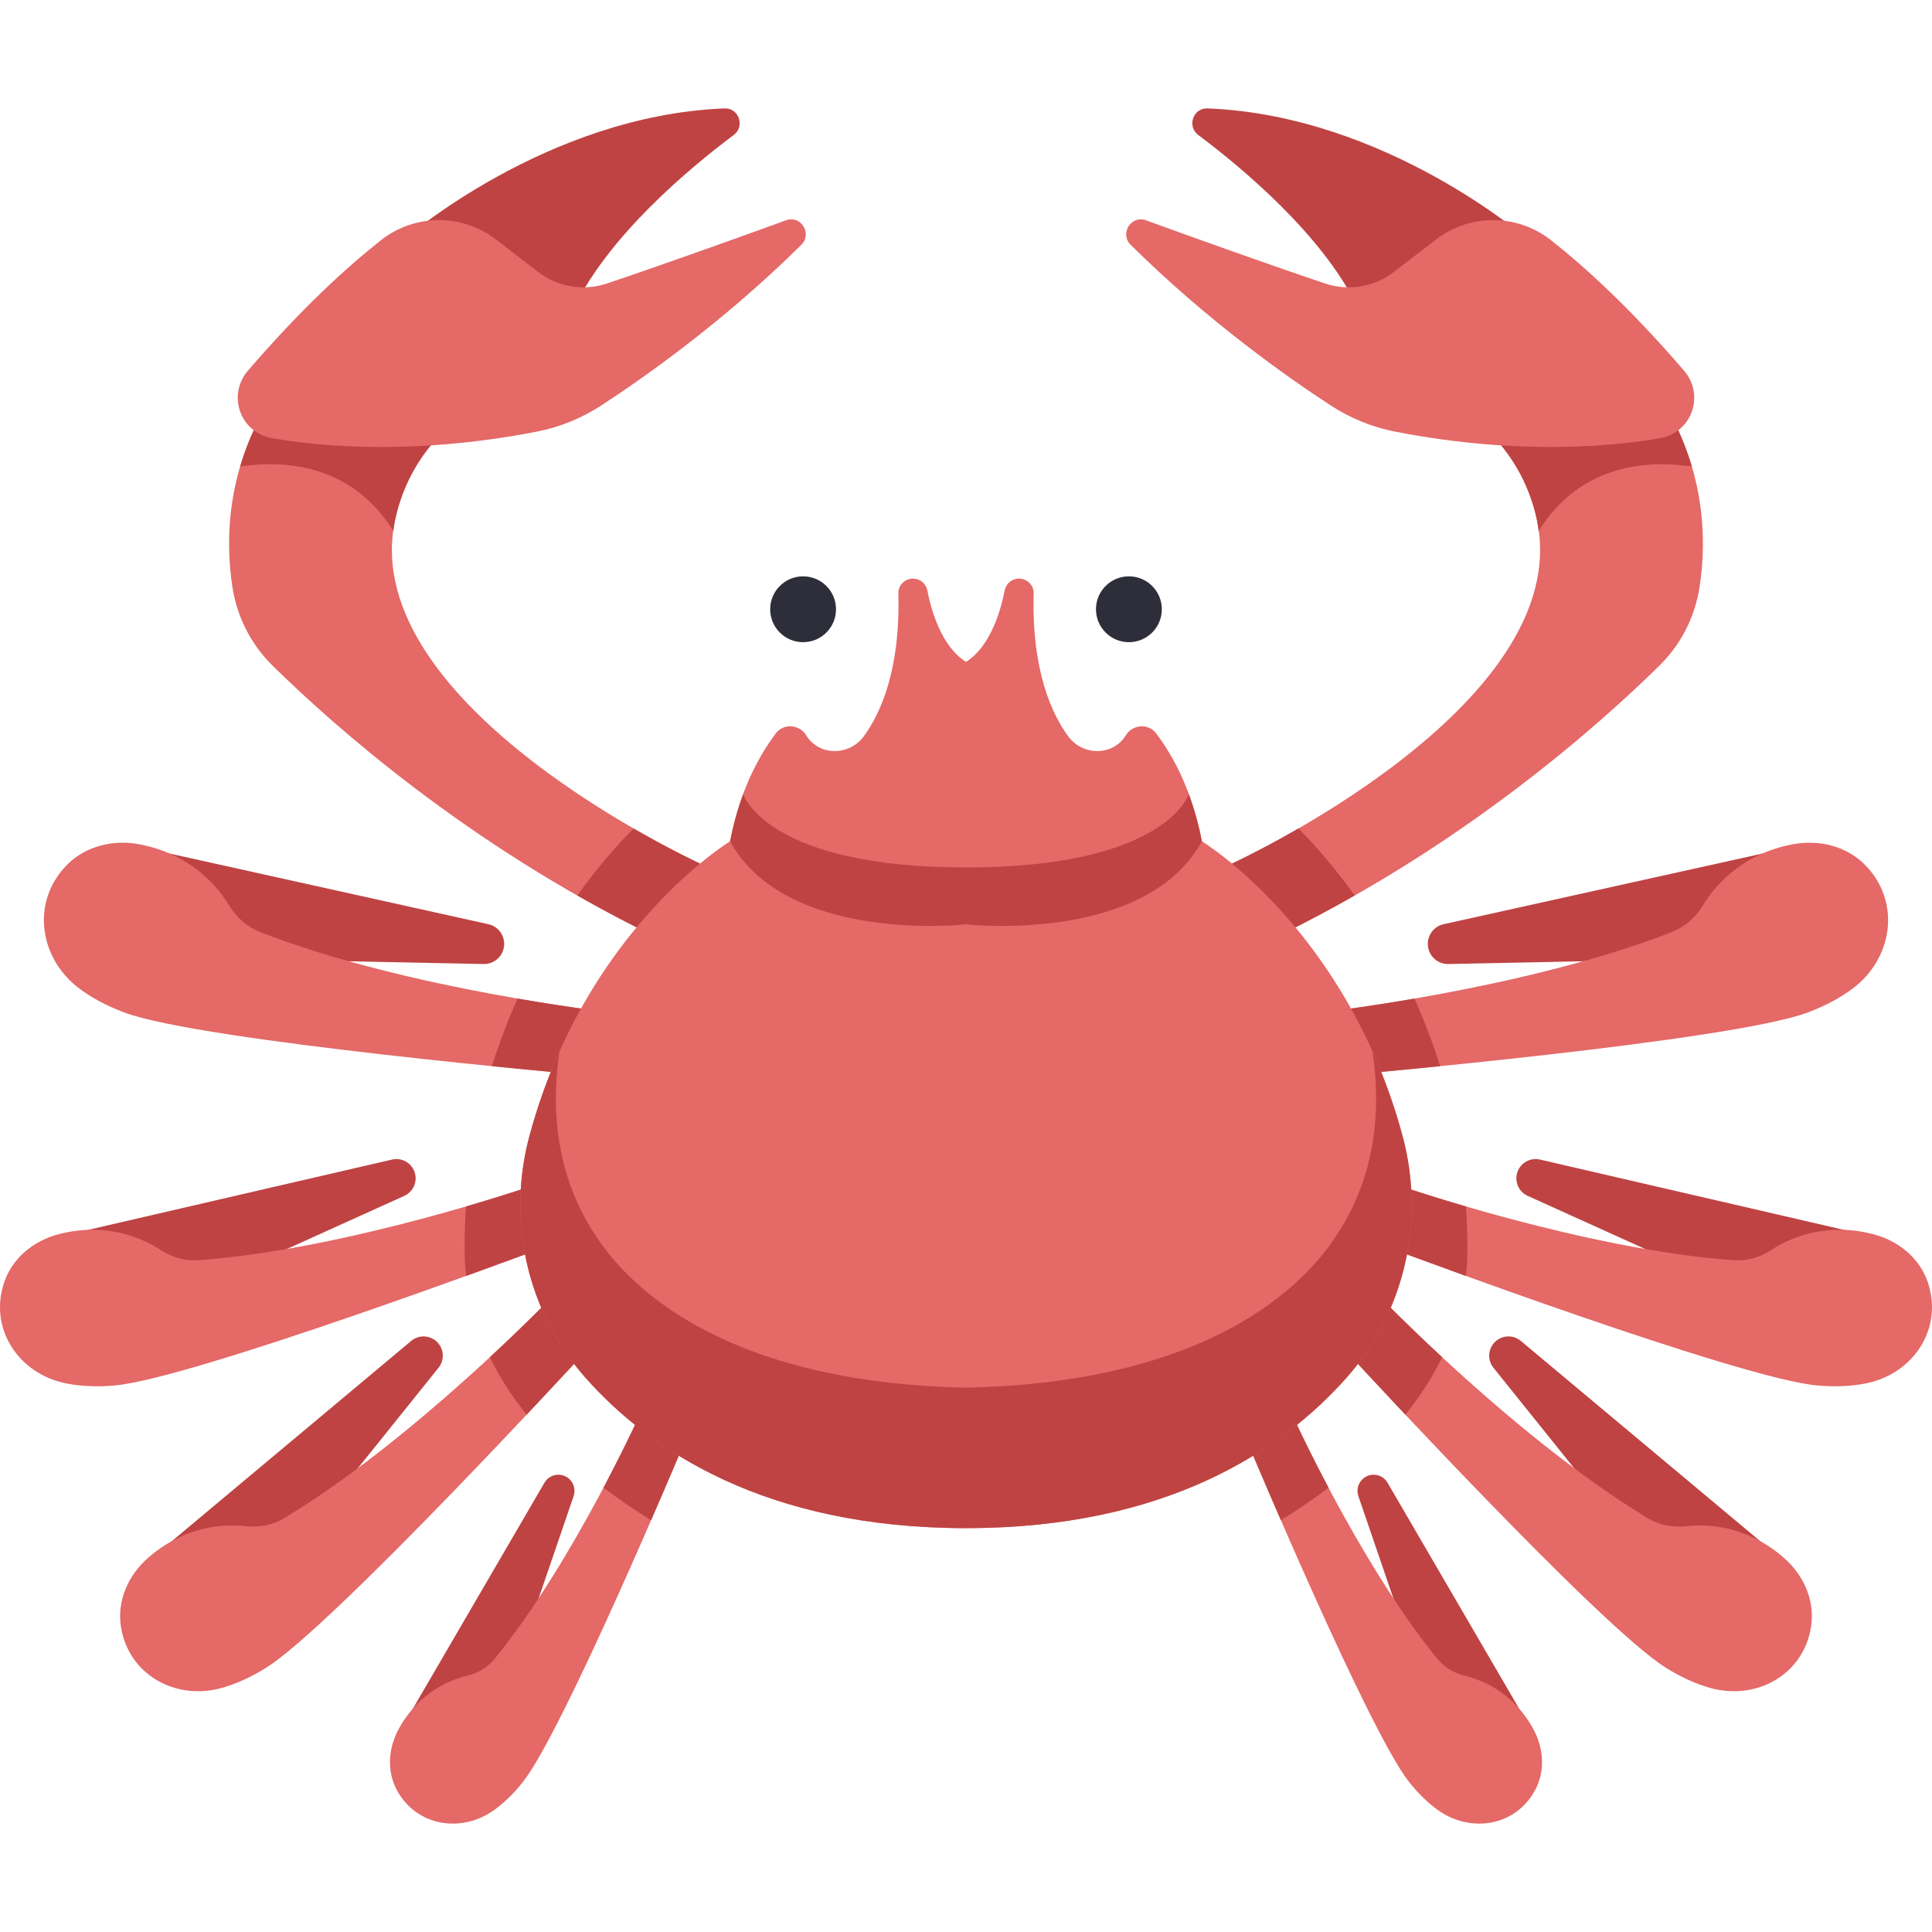 <?xml version="1.0" encoding="iso-8859-1"?>
<!-- Generator: Adobe Illustrator 19.0.0, SVG Export Plug-In . SVG Version: 6.00 Build 0)  -->
<svg version="1.1" id="Capa_1" xmlns="http://www.w3.org/2000/svg" xmlns:xlink="http://www.w3.org/1999/xlink" x="0px" y="0px"
	 viewBox="0 0 424.001 424.001" style="enable-background:new 0 0 424.001 424.001;" xml:space="preserve">
<circle style="fill:#2E2E3A;" cx="176.25" cy="133.71" r="7.226"/>
<path style="fill:#E46967;" d="M265.039,194.729c-0.641-10.408-3.332-23.162-11.305-33.779c-1.676-2.23-5.109-2.003-6.609,0.349
	l-0.148,0.233c-2.877,4.428-9.391,4.339-12.523,0.089c-3.567-4.838-8.072-14.374-7.605-31.389c0.049-1.787-1.422-3.248-3.209-3.248
	h-0.001c-1.535,0-2.853,1.073-3.146,2.58c-0.813,4.175-3.043,12.286-8.492,15.692c-5.45-3.406-7.68-11.517-8.492-15.692
	c-0.293-1.507-1.61-2.58-3.146-2.58l0,0c-1.787,0-3.258,1.461-3.209,3.248c0.466,17.015-4.039,26.551-7.606,31.389
	c-3.133,4.25-9.647,4.338-12.523-0.089l-0.149-0.233c-1.5-2.352-4.934-2.58-6.609-0.349c-7.973,10.618-10.665,23.372-11.305,33.779
	c-0.664,10.788,7.984,19.866,18.792,19.866H212h34.246C257.055,214.596,265.703,205.518,265.039,194.729z"/>
<circle style="fill:#2E2E3A;" cx="247.75" cy="133.71" r="7.226"/>
<g>
	<path style="fill:#BF4343;" d="M265.039,194.729c-0.387-6.286-1.548-13.426-4.143-20.436c-0.152,0.464-5.633,16.081-48.896,16.081
		c-43.264,0-48.744-15.617-48.896-16.081c-2.595,7.01-3.756,14.15-4.143,20.436c-0.664,10.788,7.984,19.866,18.792,19.866H212
		h34.246C257.055,214.596,265.703,205.518,265.039,194.729z"/>
	<path style="fill:#BF4343;" d="M86.907,381.34l32.592-55.957c1.061-1.793,3.433-2.286,5.121-1.066l0,0
		c1.262,0.913,1.779,2.543,1.275,4.016l-14.48,42.299L86.907,381.34z"/>
	<path style="fill:#BF4343;" d="M28.21,185.327l79.003,17.507c2.537,0.581,4.027,3.216,3.216,5.689l0,0
		c-0.606,1.85-2.349,3.085-4.294,3.045l-55.855-1.145L28.21,185.327z"/>
	<path style="fill:#BF4343;" d="M10.76,271.894l75.305-17.419c2.426-0.543,4.794,1.115,5.113,3.582l0,0
		c0.239,1.843-0.755,3.625-2.449,4.392l-48.618,21.997L10.76,271.894z"/>
	<path style="fill:#BF4343;" d="M30.979,343.854l59.285-49.593c1.918-1.582,4.78-1.174,6.18,0.881l0,0
		c1.046,1.536,0.966,3.575-0.198,5.024l-33.413,41.607L30.979,343.854z"/>
</g>
<path style="fill:#E46967;" d="M59.718,87.079c-4.802,7.366-11.646,21.828-8.746,41.541c0.978,6.645,4.086,12.789,8.878,17.496
	c13.693,13.448,42.819,39.19,82.574,58.767l11.211-15.359c0,0-75.298-34.453-66.988-75.153C88.486,105.364,93,99.13,96.653,95.374
	c1.989-2.045,1.051-5.458-1.719-6.141l-25.086-6.19C65.953,82.079,61.91,83.716,59.718,87.079z"/>
<path style="fill:#BF4343;" d="M86.338,116.554c0.096-0.728,0.161-1.453,0.31-2.185c1.839-9.007,6.354-15.241,10.007-18.997
	c1.989-2.045,1.05-5.458-1.72-6.141l-25.085-6.19c-3.897-0.961-7.94,0.675-10.132,4.038c-2.303,3.532-5.066,8.711-7.008,15.303
	C61.487,101.088,76.809,101.254,86.338,116.554z"/>
<g>
	<path style="fill:#E46967;" d="M134.091,222.199c0,0-44.801-5.076-76.966-17.64c-2.871-1.122-5.226-3.194-6.826-5.828
		c-2.651-4.364-8.453-11.215-19.525-13.404c-5.788-1.144-11.882,0.265-16.042,4.449c-0.073,0.074-0.146,0.148-0.22,0.225
		c-7.738,8.05-5.934,20.442,3.056,27.067c2.489,1.835,5.661,3.617,9.7,5.131c16.867,6.325,100.849,13.705,100.849,13.705
		L134.091,222.199z"/>
	<path style="fill:#E46967;" d="M117.202,260.107c0,0-40.708,14.061-73.604,16.466c-2.936,0.215-5.818-0.603-8.282-2.215
		c-4.082-2.671-11.901-6.189-22.346-3.521c-5.46,1.396-10.134,5.117-11.997,10.437c-0.033,0.094-0.065,0.188-0.097,0.284
		c-3.357,10.123,3.298,20.063,13.772,22.074c2.901,0.558,6.369,0.789,10.473,0.432c17.142-1.488,92.571-29.686,92.571-29.686
		L117.202,260.107z"/>
	<path style="fill:#E46967;" d="M120.583,285.202c0,0-29.948,30.95-58.199,47.974c-2.521,1.52-5.462,2.094-8.388,1.77
		c-4.848-0.536-13.414-0.137-21.522,6.967c-4.239,3.715-6.724,9.148-5.98,14.734c0.013,0.098,0.027,0.197,0.042,0.297
		c1.584,10.547,12.015,16.402,22.267,13.459c2.839-0.814,6.036-2.177,9.536-4.352c14.615-9.08,69.136-68.342,69.136-68.342
		L120.583,285.202z"/>
	<path style="fill:#E46967;" d="M140.809,309.612c0,0-14.784,32.914-32.197,54.371c-1.554,1.915-3.708,3.205-6.105,3.783
		c-3.973,0.958-10.608,3.712-14.974,11.618c-2.282,4.133-2.693,9.122-0.517,13.313c0.039,0.073,0.078,0.147,0.118,0.222
		c4.251,7.859,14.137,9.503,21.377,4.265c2.005-1.45,4.136-3.434,6.274-6.144c8.93-11.316,35.015-73.536,35.015-73.536
		L140.809,309.612z"/>
</g>
<g>
	<path style="fill:#BF4343;" d="M132.441,326.499c3.352,2.535,6.857,4.909,10.447,7.136c4.092-9.408,6.911-16.131,6.911-16.131
		l-8.991-7.893C140.809,309.611,137.61,316.73,132.441,326.499z"/>
	<path style="fill:#BF4343;" d="M115.574,310.466c7.104-7.546,11.9-12.757,11.9-12.757l-6.891-12.507c0,0-5.105,5.273-13.077,12.657
		C109.676,302.329,112.4,306.531,115.574,310.466z"/>
	<path style="fill:#BF4343;" d="M102.288,280.021c9.216-3.33,15.404-5.643,15.404-5.643l-0.49-14.271c0,0-5.864,2.024-14.93,4.667
		c-0.201,3.093-0.327,6.241-0.313,9.489C101.966,276.221,102.08,278.14,102.288,280.021z"/>
	<path style="fill:#BF4343;" d="M128.118,235.904l5.974-13.705c0,0-8.388-0.951-20.5-3.045c-2.073,4.58-3.975,9.539-5.629,14.828
		C119.838,235.176,128.118,235.904,128.118,235.904z"/>
	<path style="fill:#BF4343;" d="M126.694,196.517c5.042,2.871,10.276,5.679,15.731,8.365l11.211-15.359
		c0,0-6.085-2.788-14.597-7.703C135.715,185.18,131.315,190.092,126.694,196.517z"/>
	<path style="fill:#BF4343;" d="M88.666,52.564c0,0,31.127-27.239,70.34-28.773c3.156-0.124,4.545,3.941,2.018,5.836
		c-10.072,7.551-26.995,21.81-34.812,37.444L88.666,52.564z"/>
</g>
<path style="fill:#E46967;" d="M53.324,91.693L53.324,91.693c1.318,2.348,3.607,3.972,6.257,4.446
	c8.688,1.555,30.038,4.093,58.319-1.43c5.008-0.978,9.771-2.941,14.048-5.725c9.258-6.026,26.894-18.396,43.914-35.263
	c2.469-2.447-0.094-6.56-3.362-5.373c-10.842,3.939-26.54,9.571-39.299,13.866c-5.146,1.732-10.81,0.77-15.113-2.541l-9.249-7.115
	c-7.47-5.746-17.865-5.657-25.263,0.183c-7.389,5.833-17.427,14.946-29.218,28.675C51.898,84.283,51.475,88.4,53.324,91.693z"/>
<g>
	<path style="fill:#BF4343;" d="M337.093,381.34l-32.592-55.957c-1.062-1.793-3.433-2.286-5.12-1.066l0,0
		c-1.262,0.913-1.779,2.543-1.275,4.016l14.48,42.299L337.093,381.34z"/>
	<path style="fill:#BF4343;" d="M395.79,185.327l-79.003,17.507c-2.537,0.581-4.027,3.216-3.217,5.689l0,0
		c0.605,1.85,2.35,3.085,4.295,3.045l55.855-1.145L395.79,185.327z"/>
	<path style="fill:#BF4343;" d="M413.24,271.894l-75.305-17.419c-2.426-0.543-4.795,1.115-5.113,3.582l0,0
		c-0.238,1.843,0.756,3.625,2.449,4.392l48.617,21.997L413.24,271.894z"/>
	<path style="fill:#BF4343;" d="M393.021,343.854l-59.285-49.593c-1.918-1.582-4.781-1.174-6.181,0.881l0,0
		c-1.046,1.536-0.966,3.575,0.198,5.024l33.412,41.607L393.021,343.854z"/>
</g>
<path style="fill:#E46967;" d="M364.281,87.079c4.803,7.366,11.646,21.828,8.746,41.541c-0.979,6.645-4.086,12.789-8.878,17.496
	c-13.693,13.448-42.819,39.19-82.574,58.767l-11.212-15.359c0,0,75.299-34.453,66.988-75.153
	c-1.839-9.007-6.354-15.241-10.006-18.997c-1.99-2.045-1.051-5.458,1.719-6.141l25.086-6.19
	C358.047,82.079,362.09,83.716,364.281,87.079z"/>
<path style="fill:#BF4343;" d="M337.662,116.554c-0.096-0.728-0.161-1.453-0.311-2.185c-1.838-9.007-6.354-15.241-10.007-18.997
	c-1.989-2.045-1.05-5.458,1.72-6.141l25.086-6.19c3.896-0.961,7.939,0.675,10.131,4.038c2.303,3.532,5.066,8.711,7.009,15.303
	C362.513,101.088,347.191,101.254,337.662,116.554z"/>
<g>
	<path style="fill:#E46967;" d="M289.908,222.199c0,0,44.802-5.076,76.967-17.64c2.871-1.122,5.225-3.194,6.825-5.828
		c2.651-4.364,8.453-11.215,19.525-13.404c5.788-1.144,11.882,0.265,16.042,4.449c0.072,0.074,0.146,0.148,0.219,0.225
		c7.738,8.05,5.934,20.442-3.055,27.067c-2.49,1.835-5.662,3.617-9.7,5.131c-16.866,6.325-100.849,13.705-100.849,13.705
		L289.908,222.199z"/>
	<path style="fill:#E46967;" d="M306.799,260.107c0,0,40.707,14.061,73.604,16.466c2.936,0.215,5.818-0.603,8.281-2.215
		c4.082-2.671,11.901-6.189,22.346-3.521c5.461,1.396,10.135,5.117,11.998,10.437c0.032,0.094,0.064,0.188,0.097,0.284
		c3.357,10.123-3.298,20.063-13.772,22.074c-2.9,0.558-6.368,0.789-10.473,0.432c-17.142-1.488-92.57-29.686-92.57-29.686
		L306.799,260.107z"/>
	<path style="fill:#E46967;" d="M303.418,285.202c0,0,29.947,30.95,58.198,47.974c2.521,1.52,5.462,2.094,8.388,1.77
		c4.85-0.536,13.414-0.137,21.523,6.967c4.238,3.715,6.723,9.148,5.979,14.734c-0.013,0.098-0.026,0.197-0.042,0.297
		c-1.584,10.547-12.015,16.402-22.267,13.459c-2.839-0.814-6.036-2.177-9.536-4.352c-14.615-9.08-69.136-68.342-69.136-68.342
		L303.418,285.202z"/>
	<path style="fill:#E46967;" d="M283.191,309.612c0,0,14.784,32.914,32.197,54.371c1.554,1.915,3.707,3.205,6.105,3.783
		c3.973,0.958,10.607,3.712,14.974,11.618c2.282,4.133,2.693,9.122,0.517,13.313c-0.038,0.073-0.077,0.147-0.117,0.222
		c-4.252,7.859-14.138,9.503-21.377,4.265c-2.006-1.45-4.137-3.434-6.275-6.144c-8.93-11.316-35.014-73.536-35.014-73.536
		L283.191,309.612z"/>
</g>
<g>
	<path style="fill:#BF4343;" d="M291.559,326.499c-3.352,2.535-6.856,4.909-10.447,7.136c-4.092-9.408-6.91-16.131-6.91-16.131
		l8.99-7.893C283.191,309.611,286.39,316.73,291.559,326.499z"/>
	<path style="fill:#BF4343;" d="M308.426,310.466c-7.104-7.546-11.899-12.757-11.899-12.757l6.892-12.507
		c0,0,5.104,5.273,13.076,12.657C314.324,302.329,311.6,306.531,308.426,310.466z"/>
	<path style="fill:#BF4343;" d="M321.712,280.021c-9.216-3.33-15.403-5.643-15.403-5.643l0.49-14.271c0,0,5.863,2.024,14.93,4.667
		c0.201,3.093,0.326,6.241,0.313,9.489C322.034,276.221,321.92,278.14,321.712,280.021z"/>
	<path style="fill:#BF4343;" d="M295.883,235.904l-5.975-13.705c0,0,8.389-0.951,20.501-3.045c2.073,4.58,3.975,9.539,5.63,14.828
		C304.162,235.176,295.883,235.904,295.883,235.904z"/>
	<path style="fill:#BF4343;" d="M297.307,196.517c-5.043,2.871-10.277,5.679-15.731,8.365l-11.212-15.359
		c0,0,6.086-2.788,14.598-7.703C288.285,185.18,292.686,190.092,297.307,196.517z"/>
</g>
<path style="fill:#E46967;" d="M307.818,249.344c-12.221-45.428-44.055-64.707-44.055-64.707
	C251.367,207.275,212,202.858,212,202.858s-39.367,4.417-51.764-18.221c0,0-31.833,19.279-44.055,64.707
	c-4.994,18.563-0.473,38.585,12.273,52.975c14.228,16.061,39.651,33.049,83.545,33.049s69.316-16.988,83.545-33.049
	C308.291,287.929,312.813,267.907,307.818,249.344z"/>
<g>
	<path style="fill:#BF4343;" d="M307.818,249.344c-1.828-6.793-4.1-12.99-6.633-18.638c2.324,14.787,1.342,39.521-24.643,56.927
		c-19.121,12.81-44.005,16.494-64.543,16.908c-20.538-0.414-45.421-4.099-64.542-16.908c-25.985-17.406-26.967-42.14-24.643-56.927
		c-2.533,5.647-4.805,11.845-6.633,18.638c-4.994,18.563-0.473,38.585,12.273,52.975c14.228,16.061,39.651,33.049,83.545,33.049
		s69.316-16.988,83.545-33.049C308.291,287.929,312.813,267.907,307.818,249.344z"/>
	<path style="fill:#BF4343;" d="M335.334,52.564c0,0-31.127-27.239-70.34-28.773c-3.156-0.124-4.545,3.941-2.018,5.836
		c10.071,7.551,26.994,21.81,34.812,37.444L335.334,52.564z"/>
</g>
<path style="fill:#E46967;" d="M370.676,91.693L370.676,91.693c-1.318,2.348-3.607,3.972-6.258,4.446
	c-8.688,1.555-30.037,4.093-58.318-1.43c-5.008-0.978-9.771-2.941-14.049-5.725c-9.258-6.026-26.893-18.396-43.914-35.263
	c-2.469-2.447,0.095-6.56,3.362-5.373c10.843,3.939,26.54,9.571,39.3,13.866c5.145,1.732,10.809,0.77,15.111-2.541l9.249-7.115
	c7.47-5.746,17.865-5.657,25.263,0.183c7.389,5.833,17.428,14.946,29.219,28.675C372.102,84.283,372.525,88.4,370.676,91.693z"/>
<g>
</g>
<g>
</g>
<g>
</g>
<g>
</g>
<g>
</g>
<g>
</g>
<g>
</g>
<g>
</g>
<g>
</g>
<g>
</g>
<g>
</g>
<g>
</g>
<g>
</g>
<g>
</g>
<g>
</g>
</svg>
